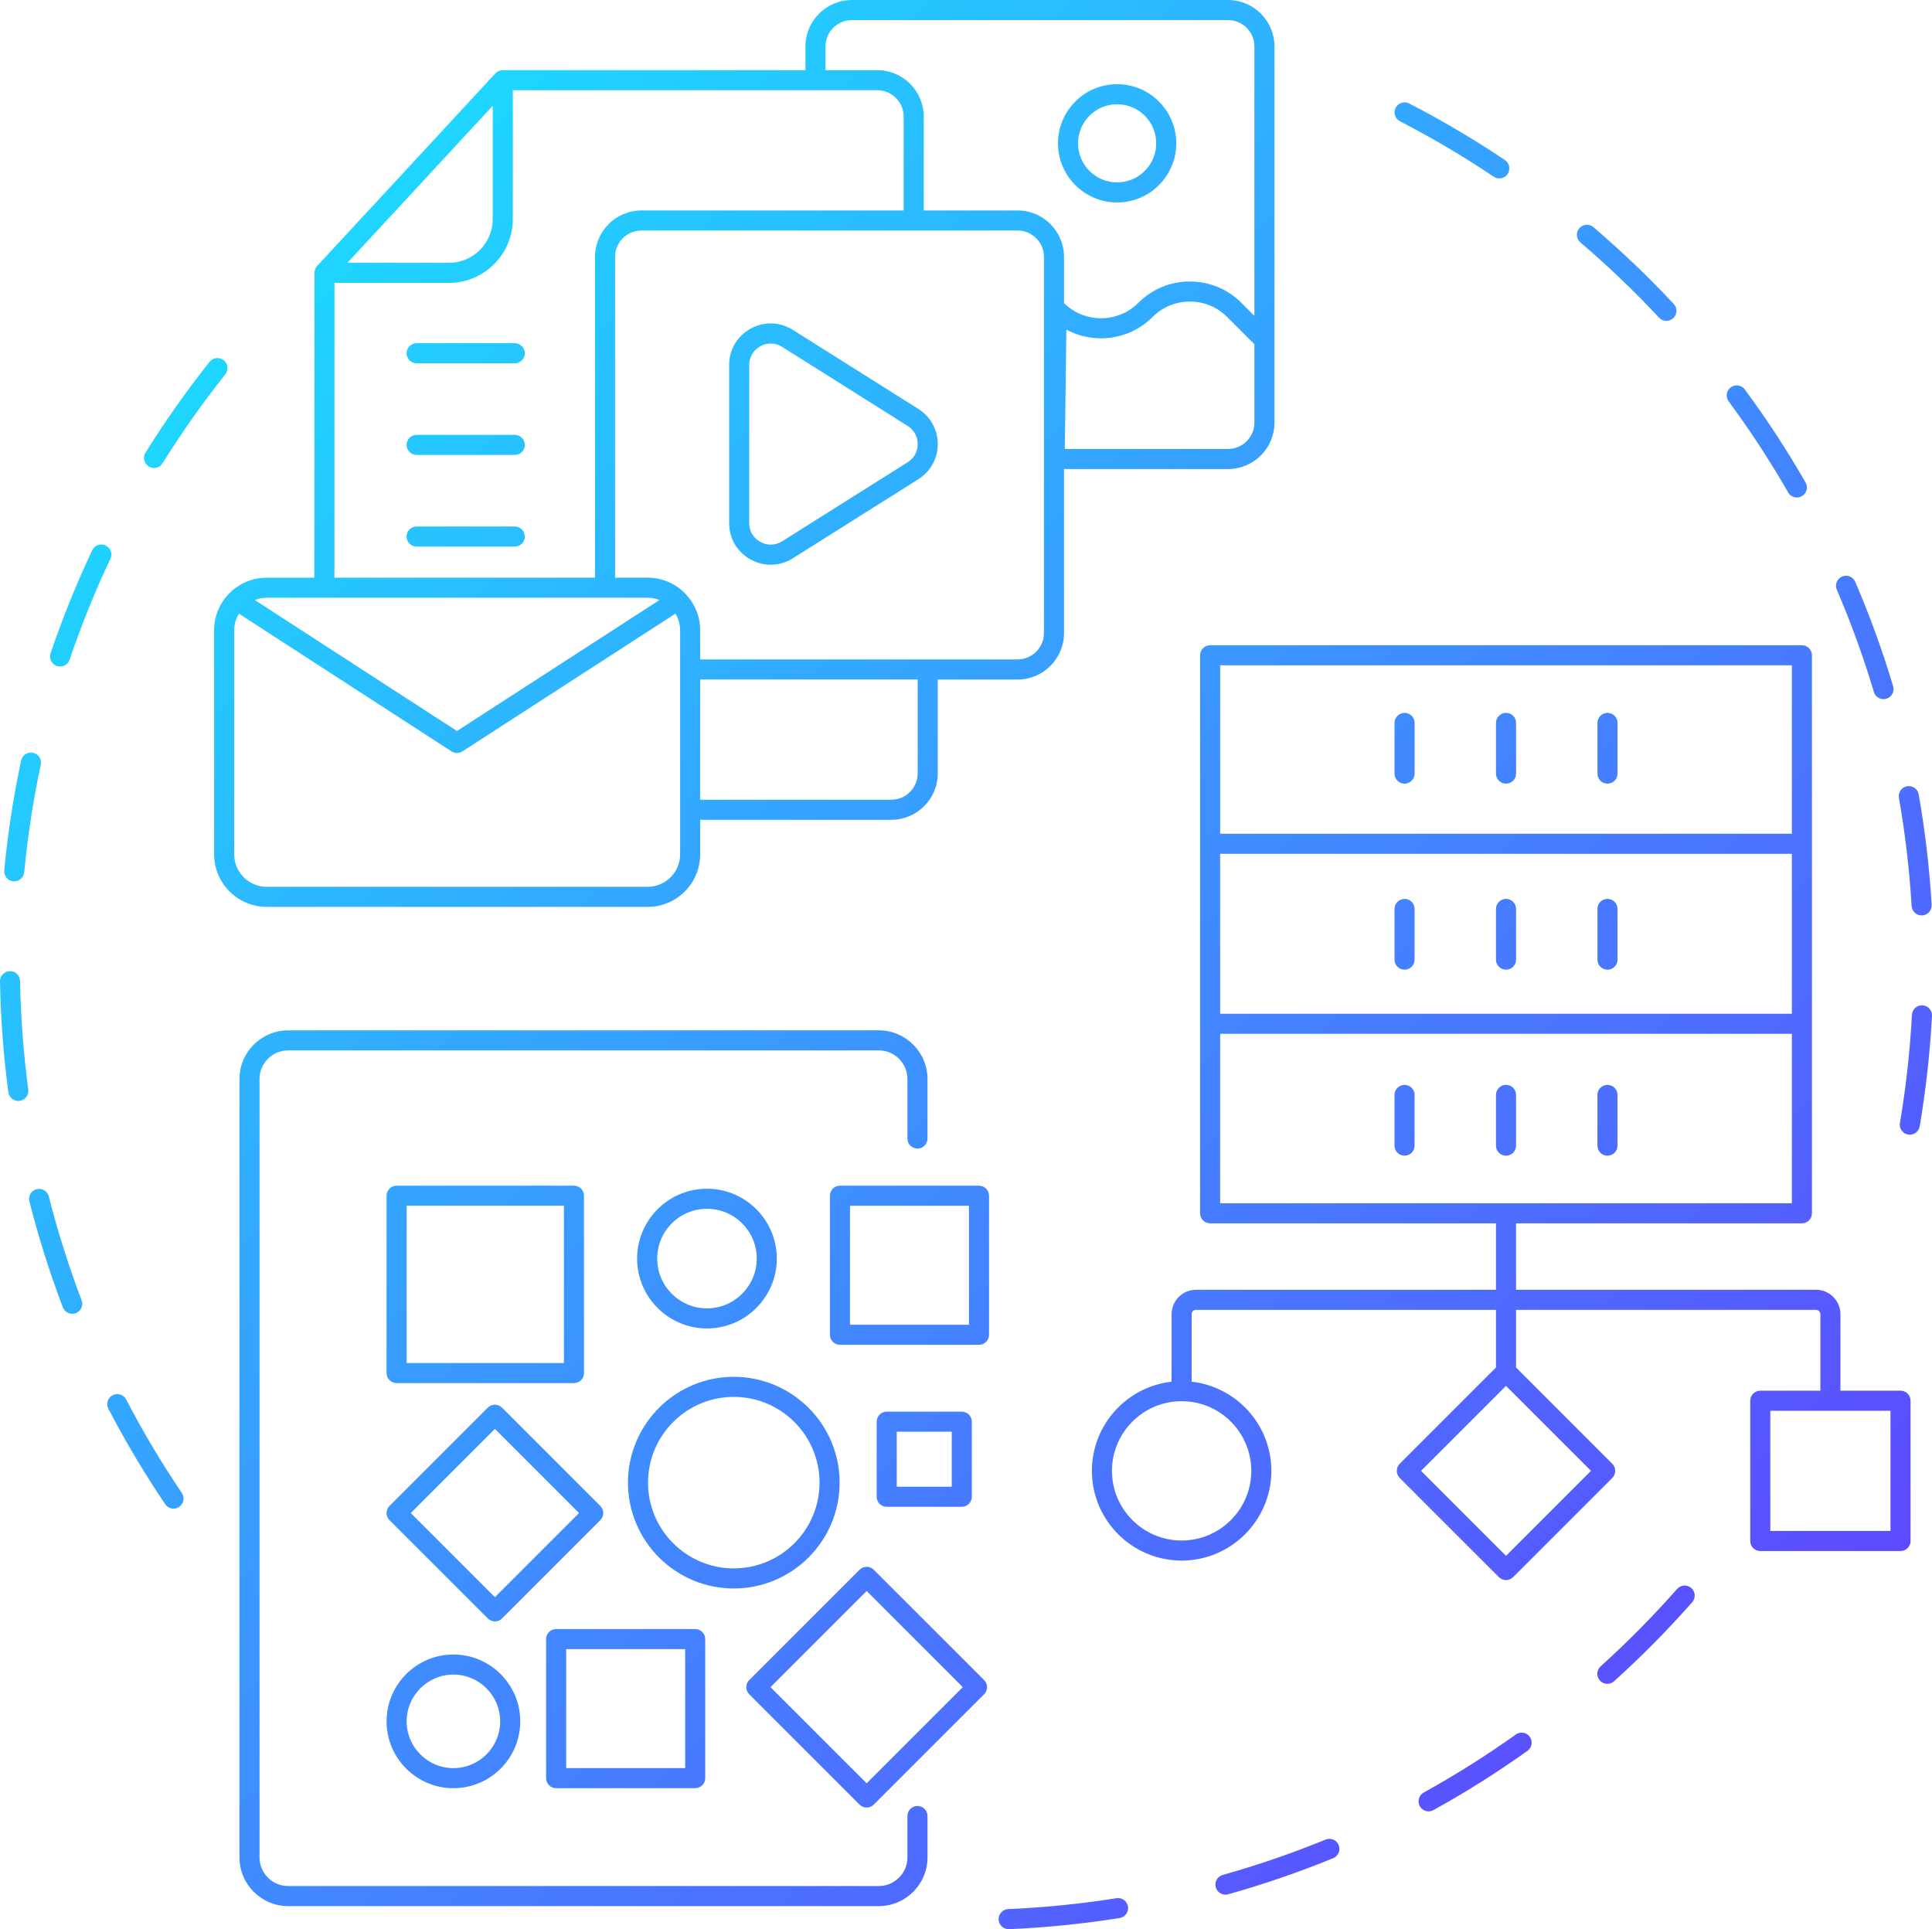 <?xml version="1.0" encoding="UTF-8"?><svg id="Layer_2" xmlns="http://www.w3.org/2000/svg" xmlns:xlink="http://www.w3.org/1999/xlink" viewBox="0 0 1567 1564.63"><defs><style>.cls-1{fill:url(#_2);}</style><linearGradient id="_2" x1="176.44" y1="284.87" x2="1347.19" y2="1455.62" gradientUnits="userSpaceOnUse"><stop offset="0" stop-color="#1ed6ff"/><stop offset="1" stop-color="#5d4aff"/></linearGradient></defs><g id="_Layer_"><path class="cls-1" d="m66.2,1054.5c1.6,4.2-.51,8.91-4.71,10.51-.95.36-1.93.54-2.9.54-3.28,0-6.37-2-7.61-5.25-10.66-27.99-19.8-56.91-27.16-85.95-1.1-4.36,1.53-8.79,5.89-9.89,4.37-1.1,8.79,1.53,9.89,5.89,7.2,28.43,16.15,56.75,26.59,84.16Zm36.13,80.52c-2.08-3.99-6.99-5.54-10.98-3.47-3.99,2.07-5.54,6.99-3.47,10.98,13.81,26.55,29.33,52.61,46.12,77.44,1.57,2.33,4.14,3.58,6.75,3.58,1.57,0,3.15-.45,4.55-1.4,3.72-2.52,4.7-7.58,2.18-11.3-16.45-24.32-31.64-49.83-45.16-75.83ZM10.77,714.77c.26.03.52.04.78.04,4.15,0,7.69-3.15,8.09-7.37,2.79-29.26,7.3-58.62,13.42-87.27.94-4.4-1.87-8.72-6.26-9.66-4.39-.93-8.72,1.87-9.66,6.26-6.24,29.26-10.85,59.24-13.7,89.12-.43,4.48,2.86,8.45,7.33,8.88Zm109.85-336.44c1.34.83,2.83,1.23,4.3,1.23,2.72,0,5.37-1.36,6.92-3.84,15.5-24.88,32.63-49.14,50.9-72.12,2.8-3.52,2.22-8.64-1.3-11.44-3.52-2.8-8.64-2.22-11.44,1.3-18.66,23.46-36.15,48.24-51.98,73.64-2.38,3.82-1.21,8.84,2.61,11.21ZM16.28,795.66c-.08-4.5-3.72-8.12-8.29-7.99-4.5.08-8.07,3.79-7.99,8.29.55,30.03,2.83,60.27,6.78,89.88.55,4.09,4.04,7.07,8.06,7.07.36,0,.72-.02,1.09-.07,4.46-.59,7.59-4.69,6.99-9.15-3.87-28.99-6.1-58.61-6.64-88.02Zm29.86-255.51c.87.29,1.75.43,2.61.43,3.39,0,6.56-2.14,7.71-5.53,9.4-27.78,20.52-55.31,33.08-81.84,1.92-4.06.19-8.92-3.88-10.84-4.06-1.92-8.92-.19-10.84,3.88-12.82,27.1-24.19,55.22-33.79,83.59-1.44,4.26.84,8.88,5.1,10.32Zm1183.29,866.61c-23.89,17.05-49.02,32.88-74.67,47.05-3.94,2.17-5.36,7.13-3.19,11.06,1.49,2.69,4.27,4.21,7.13,4.21,1.33,0,2.68-.33,3.93-1.02,26.2-14.47,51.85-30.64,76.25-48.05,3.66-2.61,4.51-7.7,1.9-11.36-2.61-3.66-7.7-4.51-11.36-1.9Zm130.85-118.08c-19.39,22.01-40.27,43.13-62.05,62.79-3.34,3.01-3.6,8.16-.59,11.5,1.61,1.78,3.82,2.69,6.05,2.69,1.94,0,3.89-.69,5.45-2.1,22.24-20.07,43.55-41.64,63.36-64.11,2.97-3.37,2.65-8.52-.73-11.49-3.37-2.97-8.51-2.65-11.49.73Zm-285.1,203.27c-27.14,11.13-55.21,20.79-83.44,28.7-4.33,1.21-6.85,5.71-5.64,10.04,1.01,3.59,4.28,5.95,7.83,5.95.73,0,1.47-.1,2.2-.3,28.83-8.08,57.5-17.94,85.22-29.31,4.16-1.71,6.15-6.46,4.44-10.62-1.71-4.16-6.46-6.15-10.62-4.44Zm-169.62,47.56c-28.89,4.6-58.44,7.57-87.82,8.84-4.49.19-7.98,3.99-7.78,8.49.19,4.37,3.79,7.79,8.13,7.79.12,0,.24,0,.36,0,30-1.3,60.17-4.33,89.67-9.03,4.44-.71,7.47-4.88,6.76-9.32-.71-4.44-4.86-7.47-9.32-6.76ZM1135.5,98.38c26.05,13.44,51.62,28.55,76,44.92,1.39.94,2.97,1.38,4.53,1.38,2.62,0,5.2-1.26,6.77-3.6,2.51-3.73,1.51-8.79-2.22-11.3-24.9-16.72-51.01-32.15-77.61-45.87-4-2.06-8.91-.49-10.97,3.5-2.06,4-.49,8.91,3.5,10.97Zm423.79,716.97c-4.47-.23-8.32,3.2-8.56,7.69-1.58,29.36-4.86,58.88-9.76,87.74-.75,4.43,2.23,8.64,6.66,9.39.46.08.92.12,1.37.12,3.9,0,7.34-2.81,8.02-6.78,5.01-29.47,8.36-59.61,9.97-89.59.24-4.49-3.2-8.32-7.69-8.56Zm-213.65-557.72c1.6,1.72,3.78,2.59,5.95,2.59,1.99,0,3.98-.72,5.55-2.19,3.29-3.07,3.47-8.22.4-11.51-20.43-21.9-42.35-42.86-65.14-62.29-3.42-2.92-8.56-2.51-11.48.91-2.92,3.42-2.51,8.56.91,11.48,22.32,19.03,43.79,39.55,63.8,61.01Zm174.23,303.59c1.05,3.53,4.29,5.81,7.8,5.81.77,0,1.55-.11,2.33-.34,4.31-1.29,6.76-5.82,5.47-10.13-8.56-28.68-18.9-57.18-30.73-84.69-1.77-4.13-6.56-6.04-10.69-4.27-4.13,1.78-6.04,6.56-4.27,10.69,11.58,26.94,21.7,54.84,30.08,82.92Zm30.6,173.54c.26,4.32,3.85,7.66,8.12,7.66.16,0,.33,0,.49-.01,4.49-.27,7.91-4.12,7.64-8.61-1.79-29.97-5.33-60.08-10.51-89.51-.78-4.43-5.01-7.37-9.43-6.61-4.43.78-7.38,5-6.61,9.43,5.08,28.81,8.54,58.31,10.29,87.65Zm-100.14-335.37c1.51,2.62,4.25,4.09,7.07,4.09,1.37,0,2.77-.35,4.05-1.08,3.9-2.24,5.24-7.22,3.01-11.11-14.9-25.95-31.49-51.33-49.3-75.44-2.67-3.62-7.77-4.38-11.38-1.71-3.62,2.67-4.38,7.77-1.71,11.38,17.44,23.61,33.68,48.46,48.27,73.88Zm-714.34,1073.46v33.58c0,12.8-10.41,23.22-23.22,23.22H233.71c-12.8,0-23.22-10.42-23.22-23.22v-631.29c0-12.8,10.41-23.22,23.22-23.22h479.06c12.8,0,23.22,10.41,23.22,23.22v48.26c0,4.5,3.65,8.14,8.14,8.14h0c4.5,0,8.14-3.65,8.14-8.14v-48.26c0-21.78-17.72-39.5-39.5-39.5H233.71c-5.91,0-11.49,1.34-16.53,3.67-13.54,6.27-22.97,19.95-22.97,35.83v631.29c0,21.78,17.72,39.5,39.5,39.5h479.06c21.78,0,39.5-17.72,39.5-39.5v-33.58c0-4.5-3.65-8.14-8.14-8.14h0c-4.5,0-8.14,3.65-8.14,8.14Zm-422.45-359.24v-143.84c0-4.5,3.65-8.14,8.14-8.14h143.84c4.5,0,8.14,3.65,8.14,8.14v143.84c0,4.5-3.65,8.14-8.14,8.14h-143.84c-4.5,0-8.14-3.65-8.14-8.14Zm16.28-8.14h127.56v-127.56h-127.56v127.56Zm414.31,203.07l42.41,42.41,11.64,11.64c1.53,1.53,2.39,3.6,2.39,5.76s-.86,4.23-2.39,5.76l-54.05,54.05-35.44,35.44c-1.59,1.59-3.67,2.39-5.76,2.39s-4.17-.8-5.76-2.39l-89.49-89.49c-1.53-1.53-2.39-3.6-2.39-5.76s.86-4.23,2.39-5.76l89.49-89.49c3.18-3.18,8.33-3.18,11.51,0l35.44,35.44Zm-41.2-18.17l-77.98,77.98,77.98,77.98,77.98-77.98-77.98-77.98Zm-21.66-328.74h112.78c4.5,0,8.14,3.65,8.14,8.14v112.78c0,4.5-3.65,8.14-8.14,8.14h-112.78c-4.5,0-8.14-3.65-8.14-8.14v-112.78c0-4.5,3.65-8.14,8.14-8.14Zm104.64,16.28h-96.5v96.5h96.5v-96.5Zm-378.74,163.71l79.75,79.75c1.53,1.53,2.39,3.6,2.39,5.76s-.86,4.23-2.39,5.76l-79.75,79.75c-1.53,1.53-3.6,2.39-5.76,2.39s-4.23-.86-5.76-2.39l-79.75-79.75c-3.18-3.18-3.18-8.33,0-11.51l79.75-79.75c3.18-3.18,8.33-3.18,11.51,0Zm-5.76,153.74l68.24-68.24-68.24-68.24-68.24,68.24,68.24,68.24Zm170.58,34.01v112.78c0,4.5-3.65,8.14-8.14,8.14h-112.78c-4.5,0-8.14-3.65-8.14-8.14v-112.78c0-4.5,3.65-8.14,8.14-8.14h112.78c4.5,0,8.14,3.65,8.14,8.14Zm-16.28,8.14h-96.5v96.5h96.5v-96.5Zm163.48-192.61h60.89c4.5,0,8.14,3.65,8.14,8.14v60.89c0,4.5-3.65,8.14-8.14,8.14h-60.89c-4.5,0-8.14-3.65-8.14-8.14v-60.89c0-4.5,3.65-8.14,8.14-8.14Zm8.14,60.89h44.61v-44.61h-44.61v44.61Zm-305.37,190.29c0,29.89-24.32,54.21-54.21,54.21s-54.21-24.32-54.21-54.21,24.32-54.22,54.21-54.22,54.21,24.32,54.21,54.22Zm-16.28,0c0-20.92-17.02-37.93-37.93-37.93s-37.93,17.02-37.93,37.93,17.02,37.93,37.93,37.93,37.93-17.02,37.93-37.93Zm103.64-193.61c0-47.33,38.51-85.83,85.84-85.83s85.83,38.51,85.83,85.83-38.51,85.84-85.83,85.84-85.84-38.51-85.84-85.84Zm85.84-69.55c-38.35,0-69.55,31.2-69.55,69.55s31.2,69.55,69.55,69.55,69.55-31.2,69.55-69.55-31.2-69.55-69.55-69.55Zm-78.42-112.17c0-31.24,25.42-56.66,56.66-56.66s56.66,25.42,56.66,56.66-25.42,56.66-56.66,56.66-56.66-25.42-56.66-56.66Zm16.28,0c0,22.26,18.11,40.38,40.38,40.38s40.38-18.11,40.38-40.38-18.11-40.38-40.38-40.38-40.38,18.11-40.38,40.38ZM858.1,116.24c0-26.45,21.52-47.97,47.97-47.97s47.97,21.52,47.97,47.97-21.52,47.97-47.97,47.97-47.97-21.52-47.97-47.97Zm47.97-31.69c-17.47,0-31.69,14.21-31.69,31.69s14.21,31.69,31.69,31.69,31.69-14.21,31.69-31.69-14.21-31.69-31.69-31.69Zm-568.17,210.09h79.65c4.5,0,8.14-3.65,8.14-8.14s-3.65-8.14-8.14-8.14h-79.65c-4.5,0-8.14,3.65-8.14,8.14s3.65,8.14,8.14,8.14Zm0,74.33h79.65c4.5,0,8.14-3.65,8.14-8.14s-3.65-8.14-8.14-8.14h-79.65c-4.5,0-8.14,3.65-8.14,8.14s3.65,8.14,8.14,8.14Zm0,74.33h79.65c4.5,0,8.14-3.65,8.14-8.14s-3.65-8.14-8.14-8.14h-79.65c-4.5,0-8.14,3.65-8.14,8.14s3.65,8.14,8.14,8.14Zm422.69-83.14c0,11.65-5.88,22.31-15.74,28.52l-101.81,64.1c-5.55,3.5-11.73,5.25-17.93,5.25-5.57,0-11.15-1.42-16.31-4.27-10.9-6.02-17.41-17.05-17.41-29.5v-128.2c0-12.45,6.51-23.48,17.41-29.5,10.9-6.02,23.7-5.65,34.24.98l101.81,64.1c9.86,6.21,15.74,16.87,15.74,28.51Zm-16.28,0c0-6.11-2.97-11.48-8.14-14.74l-101.81-64.1c-2.87-1.81-6.06-2.71-9.26-2.71-2.88,0-5.76.73-8.43,2.2-5.63,3.11-9,8.81-9,15.25v128.2c0,6.44,3.36,12.14,9,15.25,5.64,3.11,12.25,2.92,17.7-.51l101.81-64.1c5.17-3.26,8.14-8.63,8.14-14.74ZM216.32,735.52c-.08,0-.16-.01-.24-.01-23.41-.13-42.41-19.2-42.41-42.64v-181.72c0-11.59,4.66-22.1,12.19-29.79.15-.17.31-.34.48-.5,7.71-7.63,18.3-12.36,29.98-12.36h38.64l.06-247.2c0-.17.08-.32.09-.49.04-.67.17-1.31.37-1.94.08-.26.14-.52.25-.77.36-.84.82-1.64,1.46-2.33L401.81,59.51c.5-.55,1.09-.98,1.71-1.36.16-.1.32-.19.48-.27.57-.3,1.16-.54,1.79-.7.08-.02.15-.05.22-.07.58-.13,1.17-.2,1.77-.2h245.49v-19.22c0-20.78,16.9-37.68,37.68-37.68h305.06c20.78,0,37.68,16.9,37.68,37.68v305.05c0,20.78-16.9,37.68-37.68,37.68h-133.01v133.01c0,20.78-16.9,37.68-37.68,37.68h-64.73v76.11c0,20.78-16.9,37.68-37.68,37.68h-155v27.98c0,23.52-19.13,42.65-42.65,42.65H216.32Zm0-16.28h308.95c14.54,0,26.37-11.83,26.37-26.37v-181.72c0-4.94-1.45-9.51-3.82-13.46l-172.75,111.72c-1.35.87-2.88,1.31-4.42,1.31s-3.08-.44-4.43-1.31l-172.45-111.72c-2.37,3.95-3.82,8.52-3.82,13.46v181.72c0,14.54,11.83,26.37,26.37,26.37Zm147.83-506.08c19.57,0,35.5-15.92,35.5-35.5v-91.85l-117.86,127.34h82.36Zm-92.91,255.34h211.36V208.36c0-20.78,16.9-37.68,37.68-37.68h212.66v-76.11c0-11.8-9.6-21.4-21.4-21.4h-295.61v104.49c0,28.55-23.23,51.78-51.78,51.78h-92.85l-.06,239.06ZM669.56,37.68v19.22h41.98c20.78,0,37.68,16.9,37.68,37.68v76.11h76.11c20.78,0,37.68,16.9,37.68,37.68v37.51c16.72,16.41,43.66,16.33,60.27-.27,11.16-11.16,26-17.31,41.79-17.31s30.63,6.15,41.79,17.31l10.55,10.55V37.68c0-11.8-9.6-21.4-21.4-21.4h-305.06c-11.8,0-21.4,9.6-21.4,21.4Zm347.85,241.5l-22.06-22.06c-8.09-8.09-18.84-12.54-30.28-12.54s-22.19,4.45-30.28,12.54c-18.89,18.89-47.5,22.29-69.9,10.21l-1.24,96.8h132.37c11.8,0,21.4-9.6,21.4-21.4v-63.55Zm-273.1,348.03v-76.11h-176.4v97.51h155c11.8,0,21.4-9.6,21.4-21.4Zm81.01-92.4c11.8,0,21.4-9.6,21.4-21.4V208.36c0-11.8-9.6-21.4-21.4-21.4h-305.06c-11.8,0-21.4,9.6-21.4,21.4v260.14h26.39c11.67,0,22.25,4.72,29.96,12.34.18.17.35.35.52.53,7.52,7.69,12.17,18.2,12.17,29.78v23.66h257.41Zm-609.01-50.03c-3.4,0-6.64.7-9.63,1.88l163.95,106.21,164.24-106.22c-2.99-1.18-6.21-1.88-9.61-1.88H216.32Zm1087.49,93.38c-4.5,0-8.14,3.65-8.14,8.14v41.14c0,4.5,3.65,8.14,8.14,8.14s8.14-3.65,8.14-8.14v-41.14c0-4.5-3.65-8.14-8.14-8.14Zm-82.29,0c-4.5,0-8.14,3.65-8.14,8.14v41.14c0,4.5,3.65,8.14,8.14,8.14s8.14-3.65,8.14-8.14v-41.14c0-4.5-3.65-8.14-8.14-8.14Zm-82.29,0c-4.5,0-8.14,3.65-8.14,8.14v41.14c0,4.5,3.65,8.14,8.14,8.14s8.14-3.65,8.14-8.14v-41.14c0-4.5-3.65-8.14-8.14-8.14Zm164.57,150.86c-4.5,0-8.14,3.65-8.14,8.14v41.14c0,4.5,3.65,8.14,8.14,8.14s8.14-3.65,8.14-8.14v-41.14c0-4.5-3.65-8.14-8.14-8.14Zm-82.29,0c-4.5,0-8.14,3.65-8.14,8.14v41.14c0,4.5,3.65,8.14,8.14,8.14s8.14-3.65,8.14-8.14v-41.14c0-4.5-3.65-8.14-8.14-8.14Zm-82.29,0c-4.5,0-8.14,3.65-8.14,8.14v41.14c0,4.5,3.65,8.14,8.14,8.14s8.14-3.65,8.14-8.14v-41.14c0-4.5-3.65-8.14-8.14-8.14Zm164.57,150.86c-4.5,0-8.14,3.65-8.14,8.14v41.14c0,4.5,3.65,8.14,8.14,8.14s8.14-3.65,8.14-8.14v-41.14c0-4.5-3.65-8.14-8.14-8.14Zm-82.29,0c-4.5,0-8.14,3.65-8.14,8.14v41.14c0,4.5,3.65,8.14,8.14,8.14s8.14-3.65,8.14-8.14v-41.14c0-4.5-3.65-8.14-8.14-8.14Zm-82.29,0c-4.5,0-8.14,3.65-8.14,8.14v41.14c0,4.5,3.65,8.14,8.14,8.14s8.14-3.65,8.14-8.14v-41.14c0-4.5-3.65-8.14-8.14-8.14Zm410.41,256.16v113.75c0,4.5-3.65,8.14-8.14,8.14h-113.75c-4.5,0-8.14-3.65-8.14-8.14v-113.75c0-4.5,3.65-8.14,8.14-8.14h48.74v-62.02c0-1.96-1.59-3.55-3.55-3.55h-243.27v46.79l11.79,11.79,66.26,66.26c3.18,3.18,3.18,8.33,0,11.51l-80.43,80.43c-1.59,1.59-3.67,2.38-5.76,2.38s-4.17-.8-5.76-2.38l-63.33-63.32-17.11-17.11c-1.53-1.53-2.39-3.6-2.39-5.76s.86-4.23,2.39-5.76l78.05-78.05v-46.79h-243.27c-1.96,0-3.55,1.59-3.55,3.55v54.74c36.31,4.07,64.64,34.92,64.64,72.29,0,40.13-32.65,72.78-72.78,72.78s-72.78-32.65-72.78-72.78c0-37.38,28.33-68.23,64.64-72.29v-54.74c0-10.94,8.9-19.83,19.83-19.83h243.27v-53.88h-231.86c-4.5,0-8.14-3.65-8.14-8.14v-452.57c0-4.5,3.65-8.14,8.14-8.14h480c4.5,0,8.14,3.65,8.14,8.14v452.57c0,4.5-3.65,8.14-8.14,8.14h-231.86v53.88h243.27c10.94,0,19.84,8.9,19.84,19.83v62.02h48.73c4.5,0,8.14,3.65,8.14,8.14Zm-559.98-459.84h463.72v-136.6h-463.72v136.6Zm463.72,162.26h-463.72v137.43h463.72v-137.43Zm-463.72-16.28h463.72v-129.7h-463.72v129.7Zm25.25,370.74c0-31.15-25.35-56.5-56.5-56.5s-56.5,25.35-56.5,56.5,25.35,56.5,56.5,56.5,56.5-25.35,56.5-56.5Zm275.53,0l-68.92-68.92-68.92,68.92,68.92,68.92,68.92-68.92Zm242.92-48.73h-97.47v97.47h97.47v-97.47Z"/></g></svg>